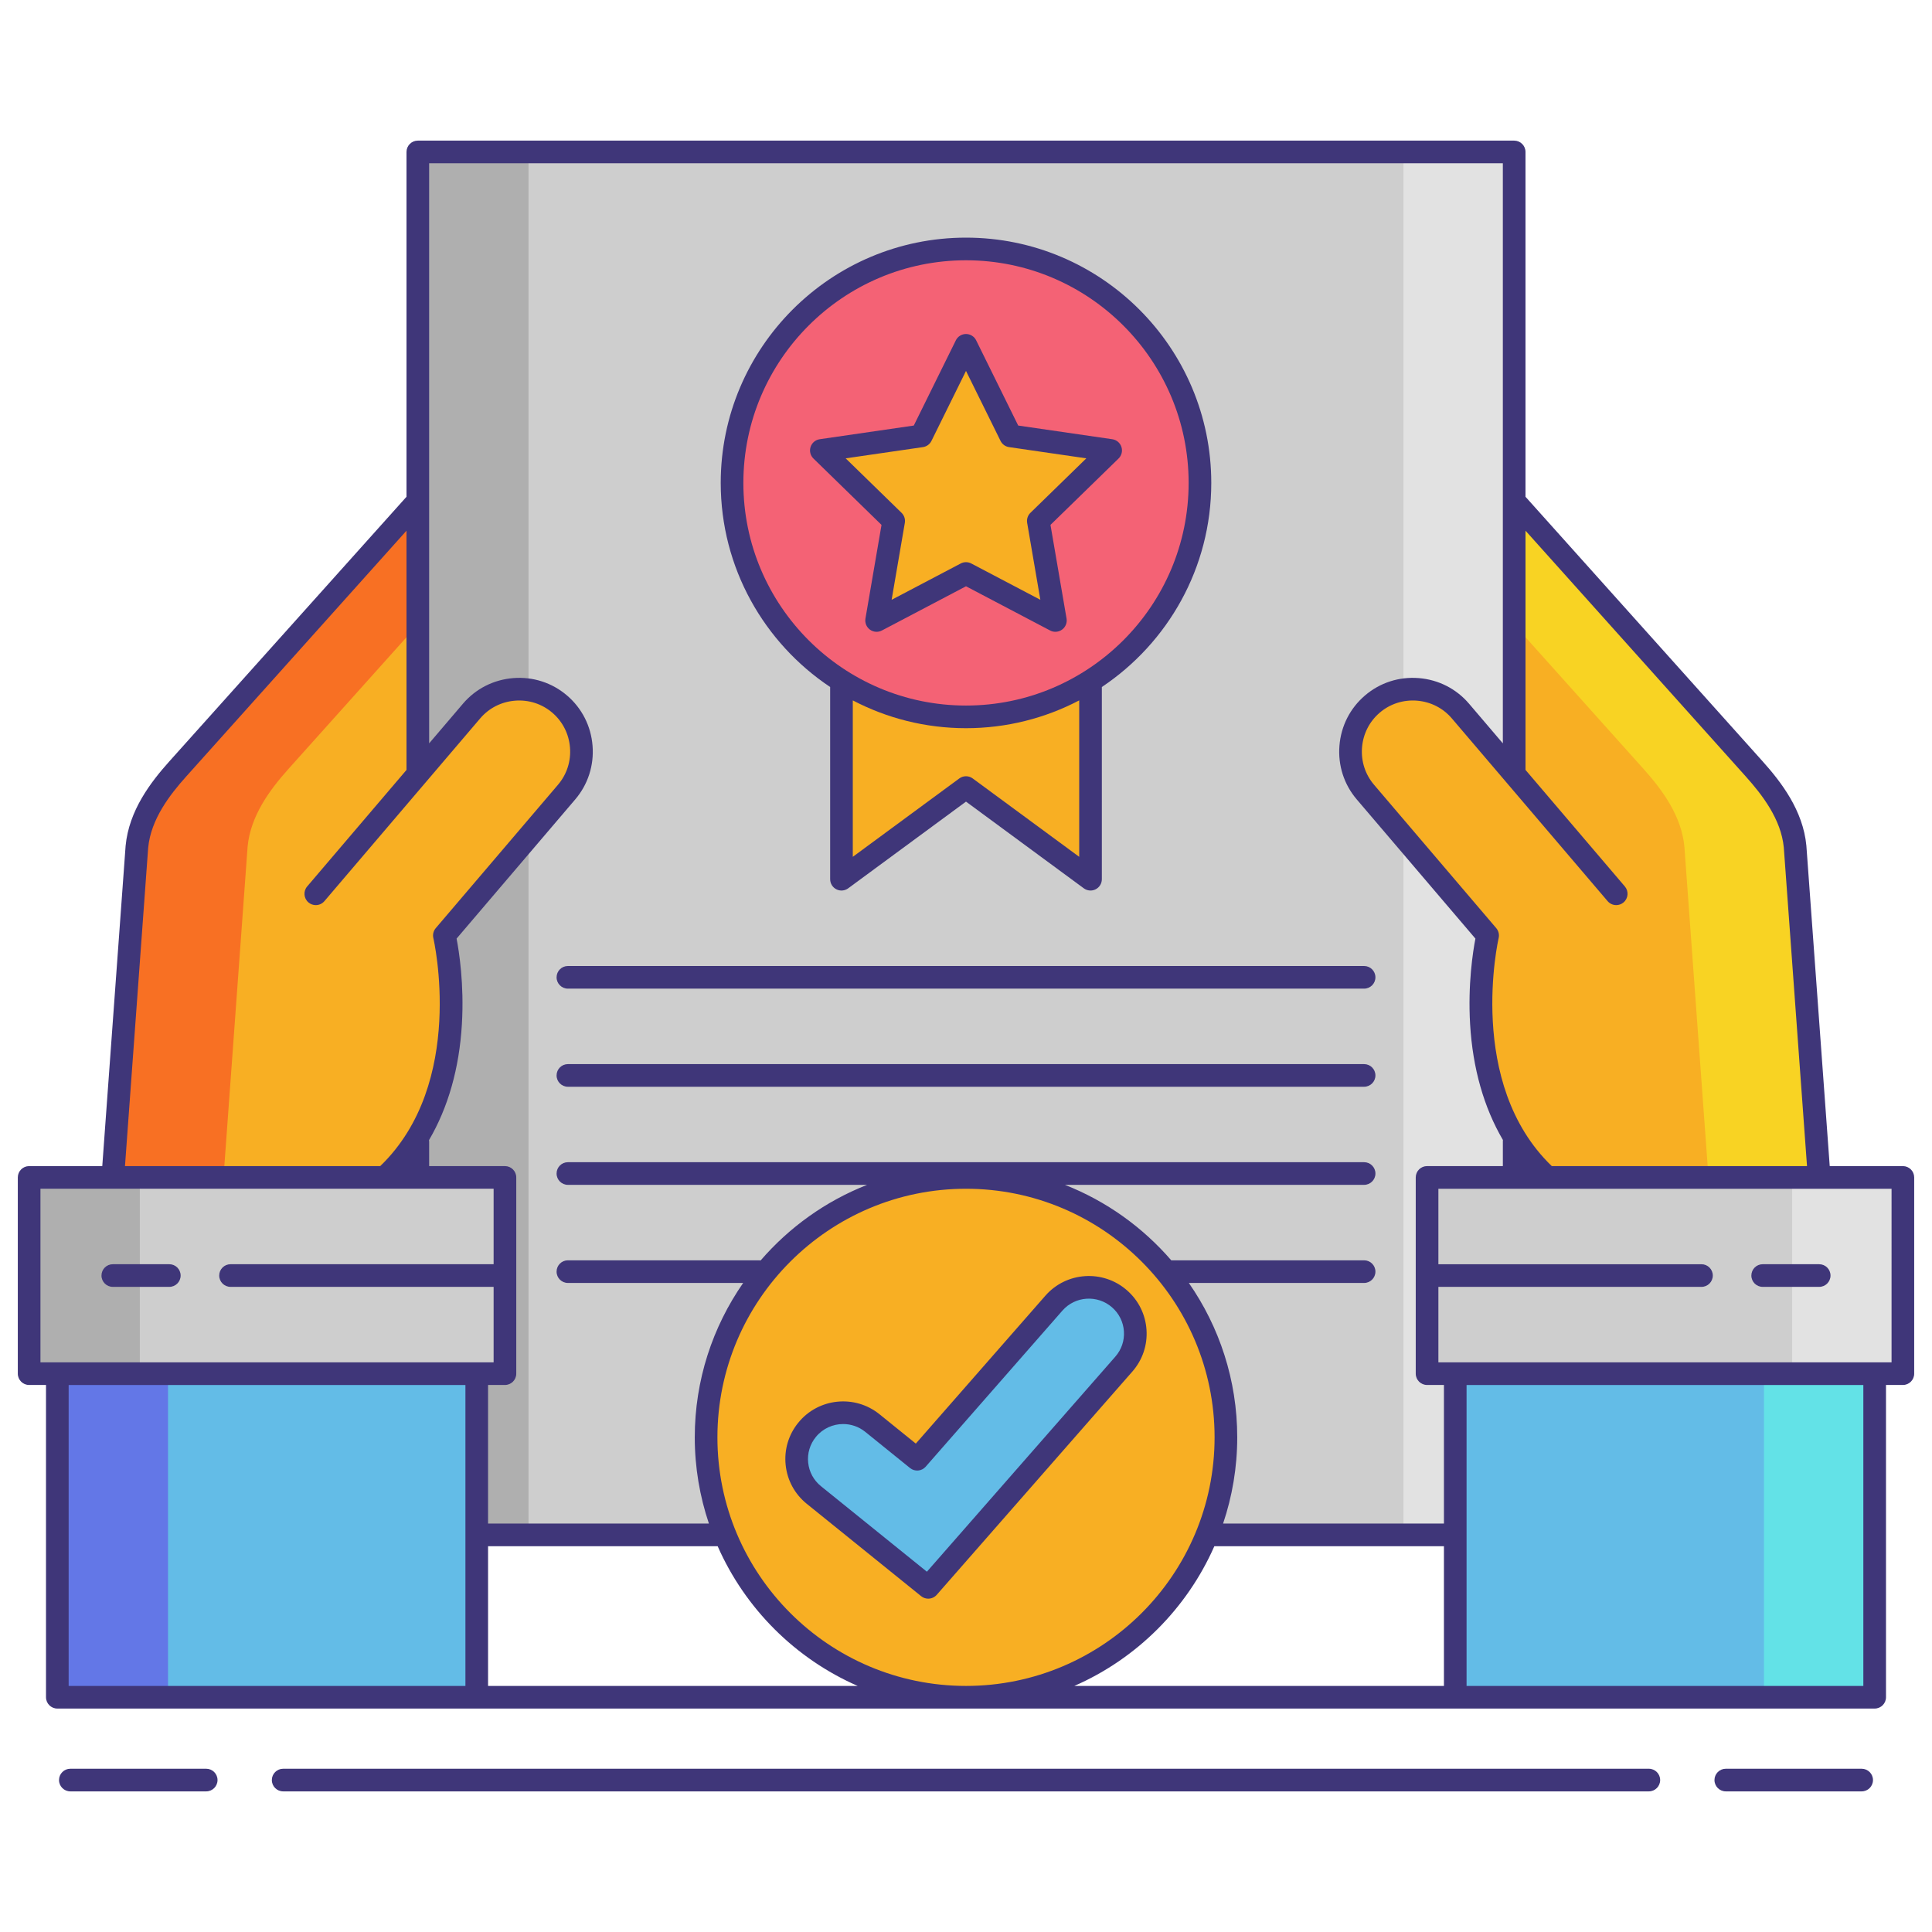 <?xml version="1.0" encoding="utf-8"?>
<!-- Generator: Adobe Illustrator 24.0.0, SVG Export Plug-In . SVG Version: 6.00 Build 0)  -->
<svg version="1.1" id="Layer_1" xmlns="http://www.w3.org/2000/svg" xmlns:xlink="http://www.w3.org/1999/xlink" x="0px" y="0px"
	 viewBox="0 0 256 256" enable-background="new 0 0 256 256" xml:space="preserve">
<g>
	<g>
		<g>
			<rect x="55.364" y="20.133" fill="#CECECE" width="145.272" height="183.25"/>
			<g>
				<rect x="55.364" y="20.133" fill="#AFAFAF" width="14.667" height="183.25"/>
			</g>
			<g>
				<rect x="185.969" y="20.133" fill="#E2E2E2" width="14.667" height="183.25"/>
			</g>
			<path fill="#F8AF23" d="M200.636,66.398v36.174l-7.12-8.353c-2.952-3.464-8.202-3.882-11.665-0.93l0,0
				c-3.464,2.952-3.882,8.202-0.93,11.665l16.198,19.003c0,0-4.834,20.402,7.909,32.058h36.026l-3.194-43.827
				c-0.383-4.048-2.879-7.471-5.417-10.303L200.636,66.398z"/>
			<rect x="189.093" y="156.015" fill="#CECECE" width="63.046" height="26.003"/>
			<rect x="192.829" y="182.018" fill="#63BCE7" width="55.574" height="42.876"/>
			<path fill="#F8AF23" d="M55.364,66.398v36.174l7.12-8.353c2.952-3.464,8.202-3.882,11.665-0.93l0,0
				c3.464,2.952,3.882,8.202,0.93,11.665l-16.198,19.003c0,0,4.834,20.402-7.909,32.058H14.947l3.194-43.827
				c0.383-4.048,2.879-7.471,5.417-10.303L55.364,66.398z"/>
			<g>
				<path fill="#F87023" d="M38.225,101.885l17.14-19.123V66.398l-31.806,35.487c-2.538,2.832-5.034,6.256-5.417,10.303
					l-3.194,43.827h14.667l3.194-43.827C33.191,108.141,35.687,104.717,38.225,101.885z"/>
			</g>
			<g>
				<path fill="#F8D323" d="M217.775,101.885l-17.14-19.123V66.398l31.806,35.487c2.538,2.832,5.034,6.256,5.417,10.303
					l3.194,43.827h-14.667l-3.194-43.827C222.809,108.141,220.313,104.717,217.775,101.885z"/>
			</g>
			
				<rect x="3.861" y="156.015" transform="matrix(-1 -4.473456e-11 4.473456e-11 -1 70.768 338.033)" fill="#CECECE" width="63.046" height="26.003"/>
			<g>
				<rect x="3.861" y="156.015" fill="#AFAFAF" width="14.667" height="26.003"/>
			</g>
			<g>
				<rect x="237.473" y="156.015" fill="#E2E2E2" width="14.667" height="26.003"/>
			</g>
			
				<rect x="7.597" y="182.018" transform="matrix(-1 -4.497215e-11 4.497215e-11 -1 70.768 406.912)" fill="#63BCE7" width="55.574" height="42.876"/>
			<g>
				<rect x="7.597" y="182.018" fill="#6377E7" width="14.667" height="42.876"/>
			</g>
			<g>
				<rect x="233.737" y="182.018" fill="#63E2E7" width="14.667" height="42.876"/>
			</g>
			<g>
				<polygon fill="#F8AF23" points="144.5,116.5 128,104.356 111.5,116.5 111.5,73.624 144.5,73.624 				"/>
				<circle fill="#F46275" cx="128" cy="63.989" r="31"/>
				<polygon fill="#F8AF23" points="128,45.76 133.923,57.761 147.167,59.685 137.583,69.027 139.846,82.217 128,75.989 
					116.154,82.217 118.417,69.027 108.833,59.685 122.077,57.761 				"/>
			</g>
		</g>
	</g>
	<g>
		<circle fill="#F8AF23" cx="128" cy="190.455" r="34.439"/>
		<g>
			<path fill="#63BCE7" d="M139.647,172.675l-18.118,20.682l-5.938-4.797c-2.644-2.134-6.518-1.727-8.654,0.908
				c-2.139,2.63-1.734,6.493,0.906,8.628l15.156,12.237l25.919-29.585c2.236-2.552,1.973-6.428-0.588-8.657
				C145.773,169.864,141.88,170.123,139.647,172.675z"/>
			<g>
				<path fill="#3F3679" d="M27.323,234.367H9.32c-0.828,0-1.5,0.671-1.5,1.5s0.672,1.5,1.5,1.5h18.003c0.828,0,1.5-0.671,1.5-1.5
					S28.151,234.367,27.323,234.367z"/>
				<path fill="#3F3679" d="M246.68,234.367h-18.003c-0.828,0-1.5,0.671-1.5,1.5s0.672,1.5,1.5,1.5h18.003
					c0.828,0,1.5-0.671,1.5-1.5S247.508,234.367,246.68,234.367z"/>
				<path fill="#3F3679" d="M218.479,234.367H37.521c-0.828,0-1.5,0.671-1.5,1.5s0.672,1.5,1.5,1.5h180.959
					c0.828,0,1.5-0.671,1.5-1.5S219.308,234.367,218.479,234.367z"/>
				<path fill="#3F3679" d="M14.947,170.516h7.487c0.828,0,1.5-0.671,1.5-1.5s-0.672-1.5-1.5-1.5h-7.487c-0.828,0-1.5,0.671-1.5,1.5
					S14.119,170.516,14.947,170.516z"/>
				<path fill="#3F3679" d="M252.14,154.515h-9.692l-3.095-42.468c-0.441-4.658-3.328-8.413-5.793-11.163l-31.424-35.06V20.133
					c0-0.829-0.672-1.5-1.5-1.5H55.364c-0.828,0-1.5,0.671-1.5,1.5v45.691l-31.424,35.06c-2.465,2.75-5.352,6.504-5.796,11.195
					l-3.092,42.436H3.86c-0.828,0-1.5,0.671-1.5,1.5v26.002c0,0.829,0.672,1.5,1.5,1.5h2.236v41.376c0,0.829,0.672,1.5,1.5,1.5H9.32
					h53.851h129.658h53.851h1.724c0.828,0,1.5-0.671,1.5-1.5v-41.376h2.236c0.828,0,1.5-0.671,1.5-1.5v-26.002
					C253.64,155.187,252.968,154.515,252.14,154.515z M231.325,102.886c2.158,2.408,4.682,5.657,5.038,9.411l3.076,42.218H205.62
					c-11.405-10.979-7.088-30.021-7.042-30.214c0.109-0.464-0.009-0.955-0.318-1.318l-16.197-19.002
					c-1.168-1.37-1.732-3.122-1.588-4.932c0.145-1.811,0.979-3.451,2.35-4.619c1.369-1.169,3.116-1.731,4.932-1.588
					c1.81,0.145,3.45,0.979,4.618,2.349l7.12,8.353l13.521,15.861c0.297,0.348,0.718,0.527,1.143,0.527
					c0.344,0,0.689-0.118,0.972-0.358c0.631-0.538,0.706-1.484,0.169-2.115l-13.162-15.441v-0.257V70.319L231.325,102.886z
					 M56.864,21.633h142.271v44.765v32.101l-4.479-5.254c-1.688-1.98-4.054-3.185-6.663-3.393c-2.616-0.211-5.138,0.607-7.116,2.295
					c-1.98,1.688-3.186,4.054-3.394,6.663c-0.208,2.609,0.606,5.137,2.295,7.117L195.5,124.37
					c-0.327,1.695-1.014,6.038-0.704,11.332c0.344,5.866,1.831,11.056,4.351,15.357c-0.003,0.038-0.011,0.075-0.011,0.114v3.341
					h-10.043c-0.828,0-1.5,0.671-1.5,1.5v26.002c0,0.829,0.672,1.5,1.5,1.5h2.236v18.365h-29.263
					c1.209-3.593,1.874-7.433,1.874-11.428c0-7.596-2.375-14.644-6.413-20.455h23.223c0.828,0,1.5-0.671,1.5-1.5s-0.672-1.5-1.5-1.5
					h-25.553c-3.787-4.385-8.611-7.846-14.091-10h39.645c0.828,0,1.5-0.671,1.5-1.5s-0.672-1.5-1.5-1.5H75.25
					c-0.828,0-1.5,0.671-1.5,1.5s0.672,1.5,1.5,1.5h39.645c-5.488,2.157-10.318,5.625-14.108,10.019
					c-0.064-0.008-0.126-0.019-0.192-0.019H75.25c-0.828,0-1.5,0.671-1.5,1.5s0.672,1.5,1.5,1.5h23.223
					c-4.038,5.811-6.413,12.859-6.413,20.455c0,3.995,0.665,7.835,1.874,11.428H64.671v-18.365h2.236c0.828,0,1.5-0.671,1.5-1.5
					v-26.002c0-0.829-0.672-1.5-1.5-1.5H56.864v-3.239c0-0.069-0.011-0.135-0.02-0.201c2.526-4.304,4.016-9.499,4.36-15.372
					c0.31-5.294-0.377-9.637-0.704-11.332l15.721-18.443c1.688-1.98,2.503-4.508,2.295-7.117c-0.208-2.609-1.413-4.976-3.393-6.663
					s-4.501-2.502-7.117-2.295c-2.609,0.208-4.976,1.413-6.663,3.393l-4.479,5.254V66.398V21.633z M95.061,190.455
					c0-18.163,14.776-32.939,32.939-32.939s32.939,14.776,32.939,32.939S146.163,223.394,128,223.394S95.061,208.618,95.061,190.455
					z M19.634,112.33c0.359-3.787,2.883-7.036,5.041-9.444l29.189-32.567v31.7l-13.162,15.441c-0.537,0.63-0.462,1.577,0.169,2.115
					c0.282,0.241,0.628,0.358,0.972,0.358c0.425,0,0.846-0.179,1.143-0.527l13.521-15.861l7.12-8.353
					c1.168-1.371,2.809-2.205,4.618-2.349c1.813-0.144,3.562,0.419,4.933,1.588c1.37,1.168,2.204,2.808,2.349,4.619
					c0.145,1.81-0.42,3.562-1.588,4.932L57.74,122.983c-0.311,0.364-0.428,0.854-0.318,1.319c0.046,0.193,4.388,19.211-7.042,30.213
					H16.561L19.634,112.33z M5.36,157.515h9.587h36.026h14.434v10.001h-34.86c-0.828,0-1.5,0.671-1.5,1.5s0.672,1.5,1.5,1.5h34.86
					v10.001h-2.236H7.597H5.36V157.515z M9.32,223.394H9.097v-39.876h52.574v39.876H9.32z M64.671,223.394v-18.511h30.423
					c3.635,8.257,10.285,14.895,18.552,18.511H64.671z M160.906,204.883h30.423v18.511h-48.975
					C150.621,219.777,157.271,213.14,160.906,204.883z M246.903,223.394h-0.224h-52.351v-39.876h52.574V223.394z M250.64,180.518
					h-2.236h-55.574h-2.236v-10.001h34.86c0.828,0,1.5-0.671,1.5-1.5s-0.672-1.5-1.5-1.5h-34.86v-10.001h14.434h36.026h9.587
					V180.518z"/>
				<path fill="#3F3679" d="M233.565,167.516c-0.828,0-1.5,0.671-1.5,1.5s0.672,1.5,1.5,1.5h7.487c0.828,0,1.5-0.671,1.5-1.5
					s-0.672-1.5-1.5-1.5H233.565z"/>
				<path fill="#3F3679" d="M73.75,129.5c0,0.829,0.672,1.5,1.5,1.5h105.5c0.828,0,1.5-0.671,1.5-1.5s-0.672-1.5-1.5-1.5H75.25
					C74.422,128,73.75,128.671,73.75,129.5z"/>
				<path fill="#3F3679" d="M180.75,141H75.25c-0.828,0-1.5,0.671-1.5,1.5s0.672,1.5,1.5,1.5h105.5c0.828,0,1.5-0.671,1.5-1.5
					S181.578,141,180.75,141z"/>
				<path fill="#3F3679" d="M110,91.032V116.5c0,0.566,0.318,1.083,0.823,1.338c0.505,0.256,1.111,0.206,1.565-0.13L128,106.218
					l15.611,11.49c0.262,0.193,0.574,0.292,0.889,0.292c0.231,0,0.463-0.053,0.677-0.162c0.505-0.255,0.823-0.772,0.823-1.338
					V91.032c8.734-5.833,14.5-15.776,14.5-27.044c0-17.92-14.579-32.5-32.5-32.5s-32.5,14.58-32.5,32.5
					C95.5,75.256,101.266,85.2,110,91.032z M143,113.534l-14.111-10.386c-0.527-0.39-1.25-0.39-1.777,0L113,113.534V92.806
					c4.491,2.347,9.591,3.683,15,3.683s10.509-1.335,15-3.683V113.534z M128,34.489c16.267,0,29.5,13.234,29.5,29.5
					s-13.233,29.5-29.5,29.5s-29.5-13.234-29.5-29.5S111.733,34.489,128,34.489z"/>
				<path fill="#3F3679" d="M116.806,69.551l-2.13,12.413c-0.097,0.563,0.135,1.131,0.597,1.467c0.463,0.337,1.075,0.379,1.58,0.114
					L128,77.684l11.147,5.861c0.22,0.115,0.459,0.172,0.698,0.172c0.311,0,0.62-0.097,0.882-0.287
					c0.462-0.335,0.693-0.904,0.597-1.467l-2.13-12.413l9.02-8.791c0.409-0.398,0.556-0.995,0.38-1.538
					c-0.177-0.543-0.646-0.939-1.211-1.021l-12.464-1.812l-5.574-11.294c-0.252-0.512-0.773-0.836-1.345-0.836
					s-1.093,0.324-1.345,0.836l-5.574,11.294l-12.464,1.812c-0.565,0.082-1.034,0.478-1.211,1.021
					c-0.176,0.543-0.029,1.139,0.38,1.538L116.806,69.551z M122.293,59.245c0.488-0.071,0.911-0.378,1.129-0.82L128,49.149
					l4.578,9.276c0.218,0.442,0.641,0.75,1.129,0.82l10.236,1.488l-7.407,7.22c-0.354,0.345-0.515,0.841-0.432,1.328l1.749,10.195
					l-9.155-4.813c-0.219-0.115-0.458-0.172-0.698-0.172s-0.479,0.058-0.698,0.172l-9.155,4.813l1.749-10.195
					c0.083-0.486-0.078-0.983-0.432-1.328l-7.407-7.22L122.293,59.245z"/>
				<path fill="#3F3679" d="M106.899,199.262l15.156,12.237c0.277,0.224,0.61,0.333,0.941,0.333c0.418,0,0.833-0.174,1.129-0.512
					l25.92-29.585c1.346-1.536,2.011-3.503,1.873-5.539c-0.138-2.036-1.063-3.896-2.604-5.238
					c-3.179-2.766-8.021-2.443-10.795,0.728l-17.169,19.598l-4.817-3.892c-3.282-2.65-8.111-2.142-10.76,1.128
					c-1.288,1.583-1.88,3.57-1.669,5.598C104.316,196.149,105.309,197.976,106.899,199.262z M108.102,190.412
					c0.917-1.131,2.263-1.719,3.619-1.719c1.03,0,2.066,0.338,2.928,1.034l5.938,4.797c0.628,0.506,1.54,0.427,2.07-0.179
					l18.118-20.682c0.001,0,0.001,0,0.001,0c1.687-1.928,4.631-2.126,6.568-0.44c0.936,0.814,1.497,1.943,1.581,3.178
					c0.084,1.234-0.319,2.427-1.136,3.359l-24.971,28.501l-14.034-11.331c-0.966-0.781-1.568-1.889-1.696-3.121
					C106.96,192.579,107.319,191.374,108.102,190.412z"/>
			</g>
		</g>
	</g>
</g>
</svg>
